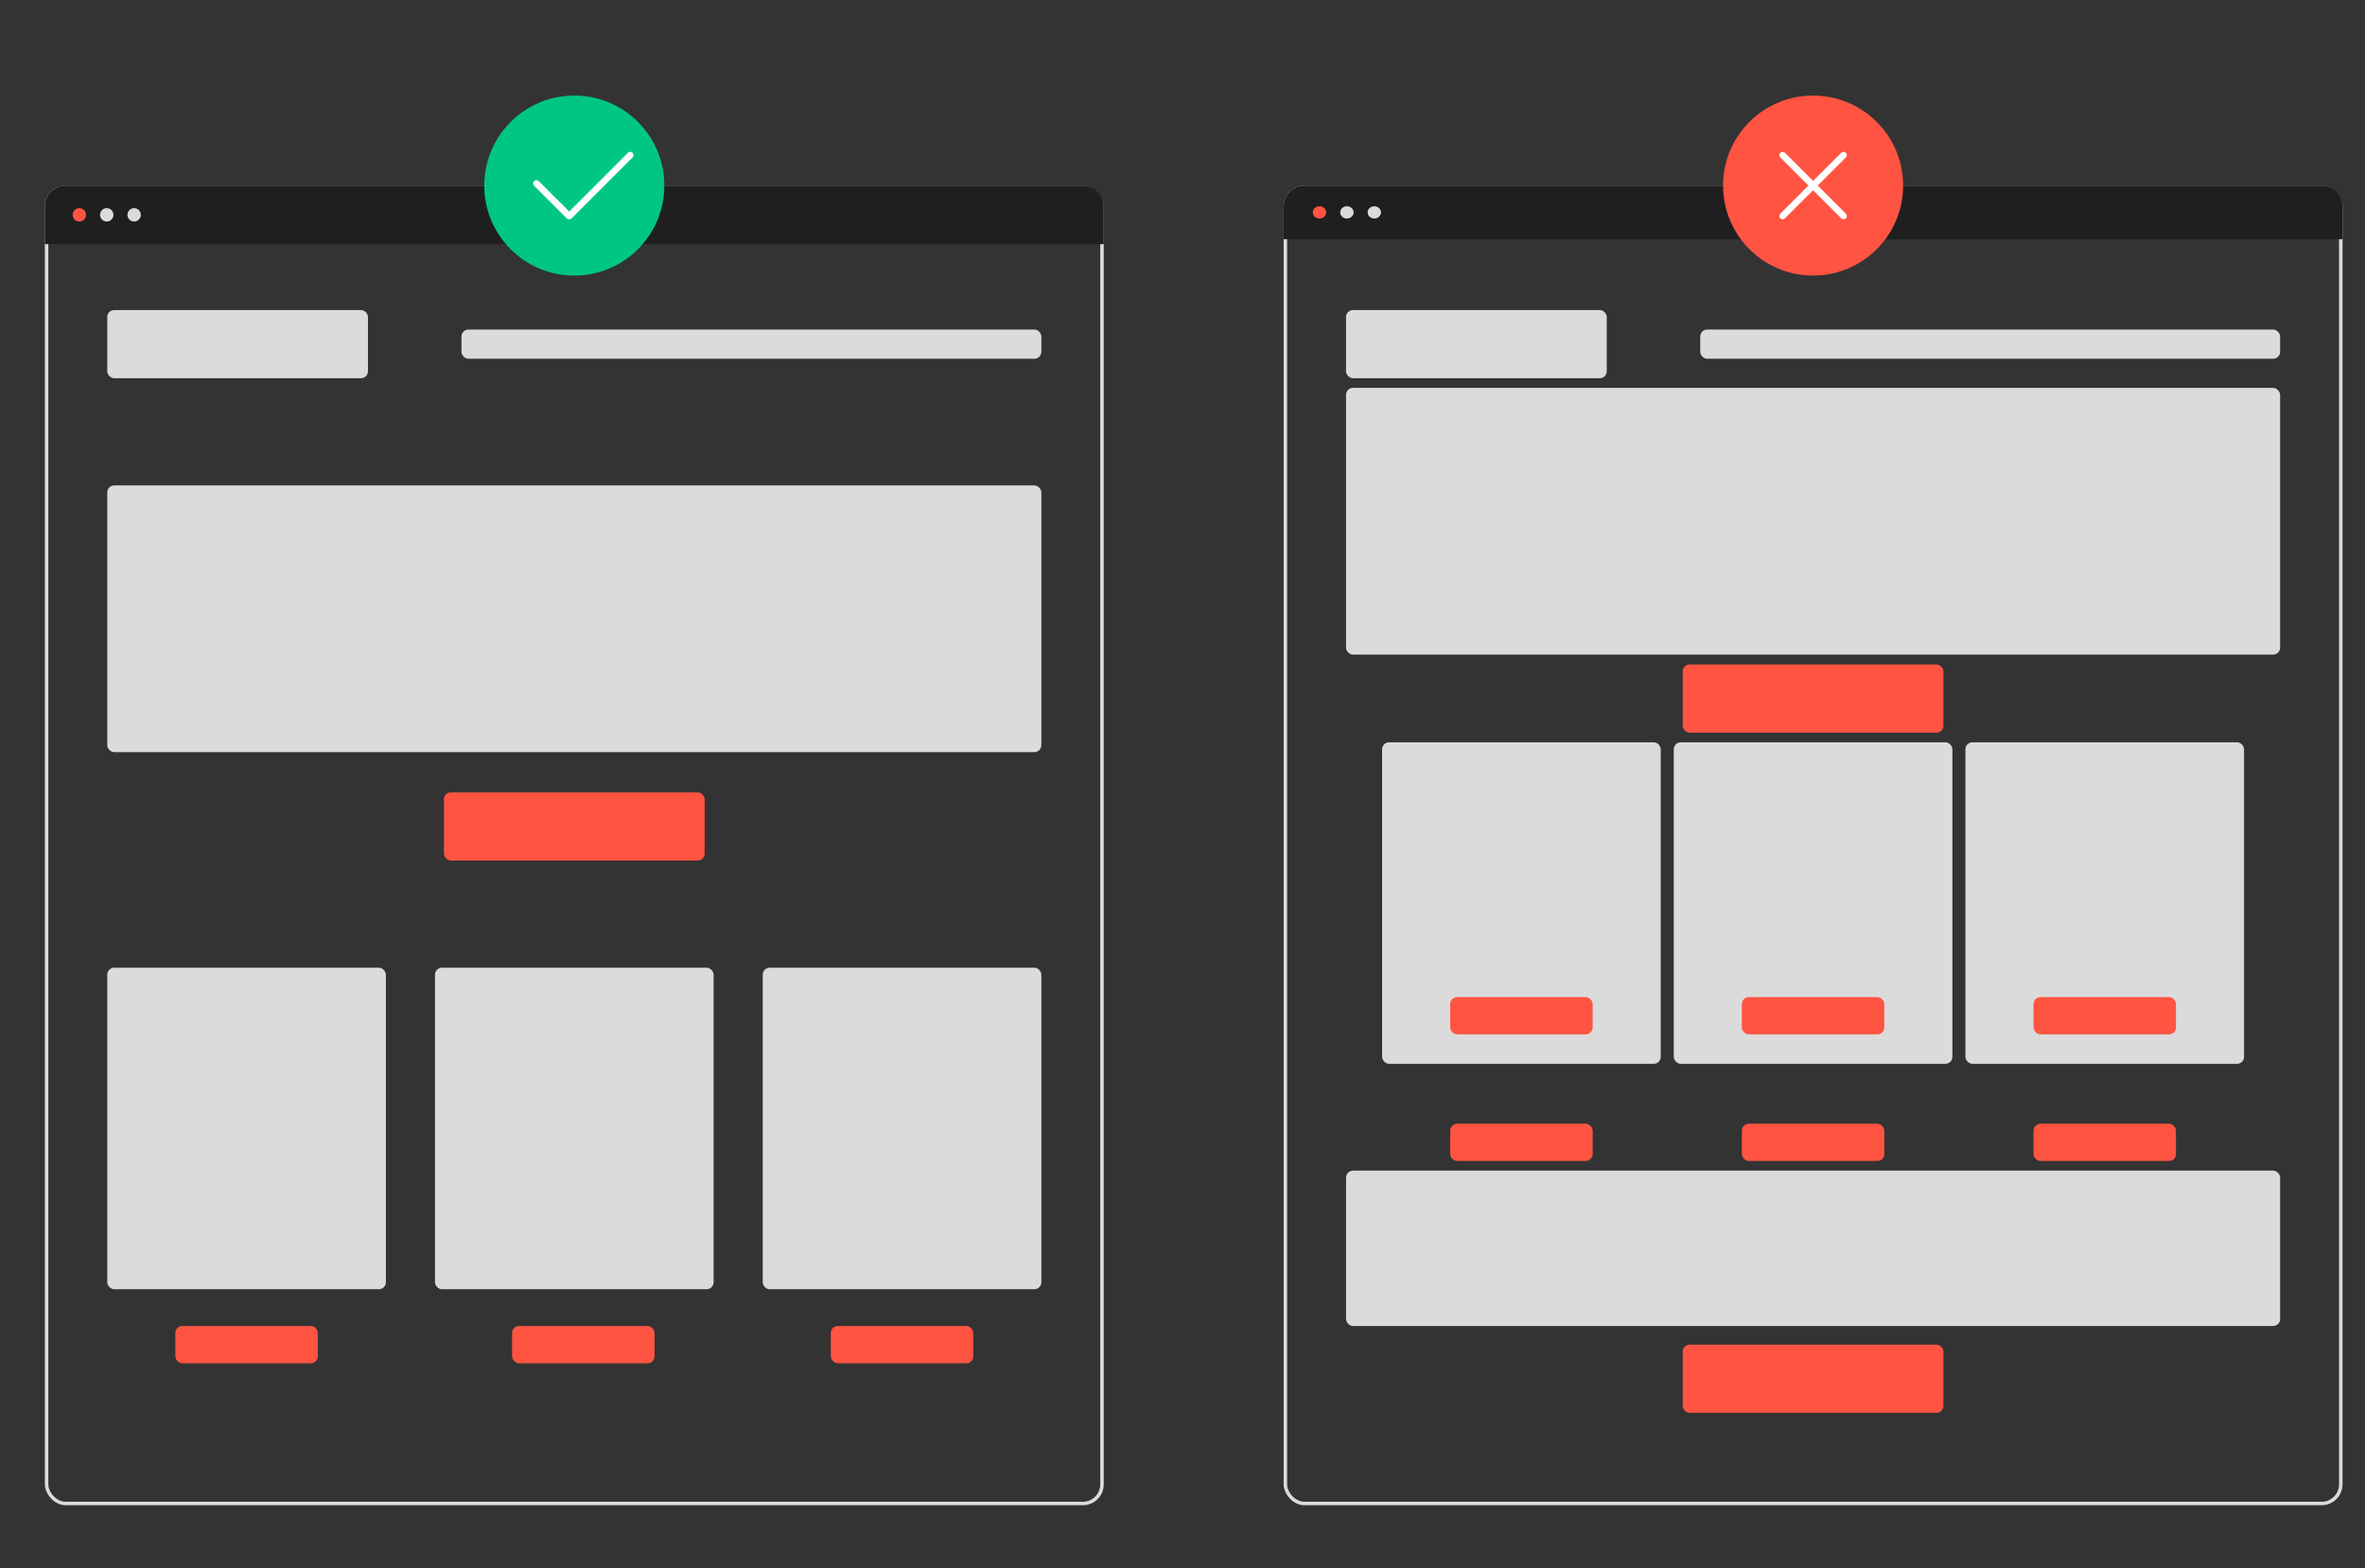 <svg width="680" height="451" viewBox="0 0 680 451" fill="none" xmlns="http://www.w3.org/2000/svg">
<rect x="0" y="0" width="680" height="451" fill="#333333" stroke="none"/>
<g clip-path="url(#clip0_2681_73)">
<rect x="13.398" y="53.871" width="303.458" height="378.554" rx="5.5" stroke="#DBDBDB"/>
<path d="M12.898 59.371C12.898 56.057 15.585 53.371 18.898 53.371H311.356C314.67 53.371 317.356 56.057 317.356 59.371V70.207H12.898V59.371Z" fill="#1F1F1F"/>
<circle cx="22.809" cy="61.789" r="1.927" fill="#FF5442"/>
<circle cx="30.689" cy="61.789" r="1.927" fill="#DBDBDB"/>
<circle cx="38.57" cy="61.789" r="1.927" fill="#DBDBDB"/>
<rect x="369.58" y="53.871" width="303.458" height="378.554" rx="5.5" stroke="#DBDBDB"/>
<path d="M369.08 59.371C369.08 56.057 371.766 53.371 375.08 53.371H667.538C670.852 53.371 673.538 56.057 673.538 59.371V68.797H369.08V59.371Z" fill="#1F1F1F"/>
<ellipse cx="379.392" cy="61.084" rx="1.927" ry="1.765" fill="#FF5442"/>
<ellipse cx="387.272" cy="61.084" rx="1.927" ry="1.765" fill="#DBDBDB"/>
<ellipse cx="395.153" cy="61.084" rx="1.927" ry="1.765" fill="#DBDBDB"/>
<rect x="30.84" y="89.174" width="74.96" height="19.615" rx="2" fill="#DBDBDB"/>
<rect x="387.021" y="89.174" width="74.96" height="19.615" rx="2" fill="#DBDBDB"/>
<rect x="127.647" y="227.884" width="74.96" height="19.615" rx="2" fill="#FF5442"/>
<rect x="50.415" y="381.372" width="40.962" height="10.719" rx="2" fill="#FF5442"/>
<rect x="147.24" y="381.372" width="40.962" height="10.719" rx="2" fill="#FF5442"/>
<rect x="238.88" y="381.372" width="40.962" height="10.719" rx="2" fill="#FF5442"/>
<rect x="483.828" y="191.108" width="74.96" height="19.615" rx="2" fill="#FF5442"/>
<rect x="483.828" y="386.731" width="74.96" height="19.615" rx="2" fill="#FF5442"/>
<rect x="132.684" y="94.778" width="166.732" height="8.406" rx="2" fill="#DBDBDB"/>
<rect x="488.865" y="94.778" width="166.732" height="8.406" rx="2" fill="#DBDBDB"/>
<rect x="30.84" y="139.614" width="268.576" height="76.714" rx="2" fill="#DBDBDB"/>
<rect x="387.021" y="111.559" width="268.576" height="76.714" rx="2" fill="#DBDBDB"/>
<rect x="387.021" y="336.686" width="268.576" height="44.687" rx="2" fill="#DBDBDB"/>
<rect x="30.84" y="278.324" width="80.112" height="92.474" rx="2" fill="#DBDBDB"/>
<rect x="397.396" y="213.493" width="80.112" height="92.474" rx="2" fill="#DBDBDB"/>
<rect x="416.971" y="286.776" width="40.962" height="10.719" rx="2" fill="#FF5442"/>
<rect x="416.971" y="323.197" width="40.962" height="10.719" rx="2" fill="#FF5442"/>
<rect x="125.072" y="278.324" width="80.112" height="92.474" rx="2" fill="#DBDBDB"/>
<rect x="481.254" y="213.493" width="80.112" height="92.474" rx="2" fill="#DBDBDB"/>
<rect x="219.305" y="278.324" width="80.112" height="92.474" rx="2" fill="#DBDBDB"/>
<rect x="565.112" y="213.493" width="80.112" height="92.474" rx="2" fill="#DBDBDB"/>
<rect x="500.828" y="286.776" width="40.962" height="10.719" rx="2" fill="#FF5442"/>
<rect x="500.828" y="323.197" width="40.962" height="10.719" rx="2" fill="#FF5442"/>
<rect x="584.688" y="286.776" width="40.962" height="10.719" rx="2" fill="#FF5442"/>
<rect x="584.688" y="323.197" width="40.962" height="10.719" rx="2" fill="#FF5442"/>
<circle cx="165.127" cy="53.371" r="25.887" fill="#00C684"/>
<circle cx="521.31" cy="53.371" r="25.887" fill="#FF5442"/>
<path fill-rule="evenodd" clip-rule="evenodd" d="M181.88 43.945C182.249 44.314 182.249 44.912 181.88 45.281L164.366 62.796C164.17 62.992 163.91 63.084 163.654 63.072C163.397 63.084 163.137 62.992 162.941 62.796L153.561 53.416C153.192 53.047 153.192 52.448 153.561 52.08C153.93 51.711 154.528 51.711 154.897 52.08L163.654 60.836L180.544 43.945C180.913 43.576 181.511 43.576 181.88 43.945Z" fill="white"/>
<path d="M530.735 45.281C531.104 44.912 531.104 44.314 530.735 43.945C530.366 43.576 529.768 43.576 529.399 43.945L511.884 61.459C511.515 61.828 511.515 62.427 511.884 62.796C512.253 63.165 512.851 63.165 513.22 62.796L530.735 45.281Z" fill="white"/>
<rect x="511.216" y="44.613" width="1.89" height="26.659" rx="0.945" transform="rotate(-45 511.216 44.613)" fill="white"/>
</g>
<defs>
<clipPath id="clip0_2681_73">
<rect y="0.916" width="680" height="450" fill="white"/>
</clipPath>
</defs>
</svg>
